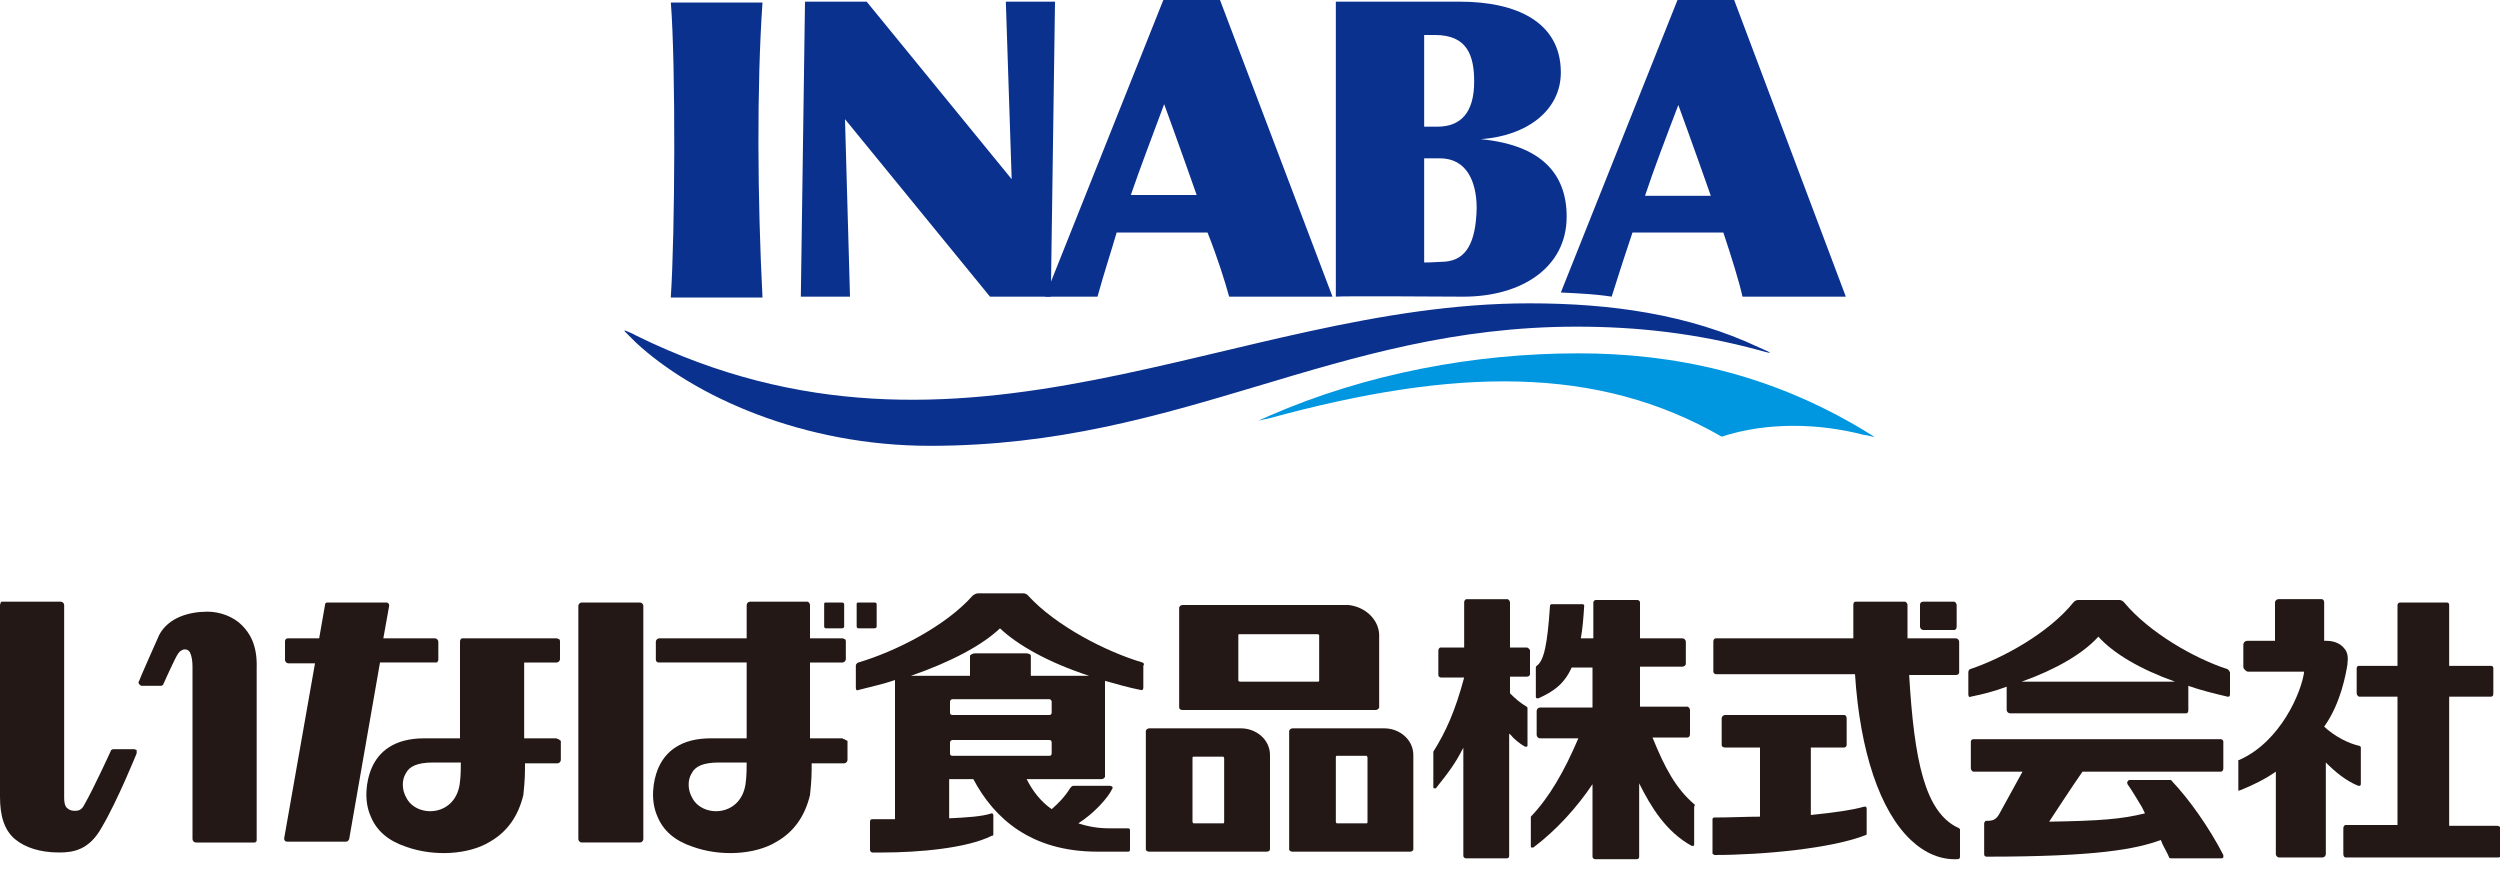 <?xml version="1.0" encoding="utf-8"?>
<!-- Generator: Adobe Illustrator 27.2.0, SVG Export Plug-In . SVG Version: 6.00 Build 0)  -->
<svg version="1.1" id="_レイヤー_2" xmlns="http://www.w3.org/2000/svg" xmlns:xlink="http://www.w3.org/1999/xlink" x="0px"
	 y="0px" viewBox="0 0 300 105" style="enable-background:new 0 0 300 105;" xml:space="preserve">
<style type="text/css">
	.st0{fill:#0097E0;}
	.st1{fill:#0B318F;}
	.st2{fill:#231815;}
</style>
<g id="_ロゴ">
	<g>
		<g>
			<path class="st0" d="M224.9,52.4c0,0-0.8-0.5-1.3-0.8c-11.3-6.8-22.8-9.2-34.2-9.2c-12.4,0-25.4,2.4-37.1,7.5
				c-0.5,0.2-1.3,0.6-1.3,0.6c-0.2,0.1-0.2,0.1,0,0c0,0,0.7-0.2,1.3-0.3c22.3-6.1,39.4-6.4,54.3,2.2c5.5-1.8,11.8-1.6,17.1-0.2
				C224.1,52.2,224.9,52.5,224.9,52.4C225,52.5,225,52.5,224.9,52.4L224.9,52.4z"/>
			<g>
				<path class="st1" d="M212.4,42.3c0,0-0.8-0.4-1.3-0.6c-8.5-4-17.8-5.3-27.6-5.3c-35.6,0-67.8,23.2-107.1,3.9
					c-0.5-0.3-1.3-0.6-1.3-0.6c-0.2-0.1-0.2,0-0.1,0.1c0,0,0.8,0.8,1.3,1.3c7,6.5,20.1,12.4,35.3,12.4c30.4,0,48.4-14.3,77.6-14.3
					c7.3,0,14.4,0.8,21.8,2.8C211.7,42.2,212.4,42.4,212.4,42.3C212.6,42.4,212.6,42.4,212.4,42.3L212.4,42.3z"/>
				<g>
					<g>
						<path class="st1" d="M126.1,35.6h-7.3l-17.4-21.3l0.6,21.3h-5.9l0.5-35.4h7.4l17.4,21.3l-0.7-21.3h5.9L126.1,35.6L126.1,35.6z
							"/>
						<path class="st1" d="M147.5,35.6h12.4L146.4,0h-6.8l-14.2,35.6h6.3c0.8-2.9,1.6-5.3,2.3-7.7h10.9
							C146.1,30.9,147,33.8,147.5,35.6L147.5,35.6z M135.7,23.4c1.1-3.2,2.4-6.6,4-10.9c0,0,1.9,5.2,3.9,10.9H135.7z"/>
						<path class="st1" d="M177.7,16.7c5.6-0.4,9.6-3.5,9.6-8c0-6.1-5.4-8.5-12.1-8.5h-14.9v35.4c0.8-0.1,13.9,0,15.3,0
							c7,0,12.4-3.5,12.4-9.6C188,20.8,184.9,17.4,177.7,16.7L177.7,16.7z M172.2,4.2c3.9,0,4.7,2.5,4.7,5.6c0,3.7-1.6,5.4-4.4,5.4
							h-1.6v-11C171.5,4.2,172.2,4.2,172.2,4.2z M173.4,31.4c-0.5,0-1.5,0.1-2.5,0.1V19h1.9c3.2,0,4.4,2.8,4.4,6
							C177.1,29.2,175.9,31.2,173.4,31.4L173.4,31.4z"/>
						<path class="st1" d="M80.5,35.6C81,28,81.1,8,80.5,0.3h11c-0.7,10.1-0.6,23.7,0,35.4H80.5z"/>
					</g>
					<path class="st1" d="M195.9,27.9h10.9c1,3,1.9,5.9,2.3,7.7h12.4L208.1,0h-6.8l-14,35.1c2.1,0.1,4.2,0.2,6.1,0.5
						C194.3,32.7,195.1,30.3,195.9,27.9L195.9,27.9z M201.4,12.6c0,0,1.9,5.2,3.9,10.9h-7.9C198.5,20.2,199.8,16.8,201.4,12.6z"/>
				</g>
			</g>
		</g>
		<g>
			<g>
				<g>
					<path class="st2" d="M148.9,87.4h-11c-0.2,0-0.4,0.2-0.4,0.3v14.2c0,0.2,0.2,0.3,0.4,0.3h14.1c0.2,0,0.4-0.1,0.4-0.3V90.6
						C152.4,88.8,150.8,87.4,148.9,87.4z M146.9,98.6c0,0.1,0,0.2-0.1,0.2h-3.6c0,0-0.1-0.1-0.1-0.2V91c0-0.1,0-0.2,0.1-0.2h3.6
						c0,0,0.1,0.1,0.1,0.2V98.6z"/>
					<path class="st2" d="M161.8,72.6h-19.9c-0.2,0-0.4,0.2-0.4,0.3v12c0,0.2,0.2,0.3,0.4,0.3h23.2c0.2,0,0.4-0.2,0.4-0.3v-8.8
						C165.4,74.3,163.8,72.8,161.8,72.6L161.8,72.6z M158.3,81.7c0,0.1-0.1,0.1-0.2,0.1h-9.3c-0.1,0-0.2-0.1-0.2-0.1v-5.5
						c0-0.1,0.1-0.1,0.2-0.1h9.3c0.1,0,0.2,0.1,0.2,0.1V81.7z"/>
					<path class="st2" d="M169.6,90.6c0-1.8-1.6-3.2-3.5-3.2h-11c-0.2,0-0.4,0.2-0.4,0.3v14.2c0,0.2,0.2,0.3,0.4,0.3h14.1
						c0.2,0,0.4-0.1,0.4-0.3L169.6,90.6L169.6,90.6L169.6,90.6z M164.1,98.6c0,0.1,0,0.2-0.1,0.2h-3.6c0,0-0.1-0.1-0.1-0.2v-7.7
						c0-0.1,0-0.2,0.1-0.2h3.6c0,0,0.1,0.1,0.1,0.2V98.6z"/>
				</g>
				<path class="st2" d="M137.1,79.5c-4.4-1.3-10.4-4.4-13.7-8c0,0-0.2-0.3-0.6-0.3h-5.4c-0.4,0-0.7,0.3-0.7,0.3
					c-3.3,3.7-9.3,6.7-13.7,8c0,0-0.3,0.1-0.3,0.4v2.6c0,0.5,0.3,0.3,0.3,0.3c1.5-0.4,3-0.7,4.4-1.2v16.7c-1,0-2,0-2.7,0
					c-0.2,0-0.3,0.1-0.3,0.3v3.4c0,0.2,0.2,0.3,0.3,0.3h1.2c4.3,0,10.1-0.5,13.1-2c0.2,0,0.2-0.1,0.2-0.2v-2.3
					c0-0.1-0.1-0.2-0.2-0.2c-1.2,0.4-3.1,0.5-5.1,0.6v-4.7h2.9c2.5,4.7,6.9,8.7,14.9,8.7h3.7c0.1,0,0.2-0.1,0.2-0.2v-2.4
					c0-0.1-0.1-0.2-0.2-0.2h-2.3c-1.3,0-2.5-0.2-3.7-0.6c1.9-1.2,3.6-3.1,4.1-4.2c0.1-0.2-0.2-0.3-0.3-0.3h-4.4
					c-0.2,0-0.3,0.2-0.4,0.3c-0.6,1-1.5,1.9-2.2,2.5c-1.3-0.9-2.3-2.2-3-3.6h9c0.2,0,0.4-0.2,0.4-0.3V81.7c1.4,0.4,2.8,0.8,4.3,1.1
					c0,0,0.3,0.1,0.3-0.3v-2.6C137.4,79.6,137.1,79.5,137.1,79.5L137.1,79.5z M126.2,90.4c0,0.2-0.1,0.3-0.3,0.3h-11.6
					c-0.2,0-0.3-0.1-0.3-0.3v-1.3c0-0.2,0.2-0.3,0.3-0.3h11.6c0.2,0,0.3,0.1,0.3,0.3V90.4z M126.2,85.5c0,0.2-0.1,0.3-0.3,0.3h-11.6
					c-0.2,0-0.3-0.1-0.3-0.3v-1.3c0-0.2,0.2-0.3,0.3-0.3h11.6c0.2,0,0.3,0.2,0.3,0.3V85.5z M123.7,81.1v-2.4c0-0.2-0.3-0.3-0.6-0.3
					H117c-0.3,0-0.6,0.2-0.6,0.3v2.4h-7.1c4.9-1.7,8.6-3.7,10.7-5.7c2.1,2,5.8,4.1,10.7,5.7H123.7L123.7,81.1z"/>
				<g>
					<path class="st2" d="M203.3,96.5c-2.2-1.9-3.5-4.3-5-8h4.2c0.2,0,0.3-0.2,0.3-0.4v-2.9c0-0.2-0.2-0.4-0.3-0.4h-5.7v-4.8h5.1
						c0.2,0,0.4-0.2,0.4-0.3V77c0-0.2-0.2-0.4-0.4-0.4h-5.1v-4.3c0-0.2-0.2-0.3-0.3-0.3h-5c-0.2,0-0.3,0.2-0.3,0.3v4.3h-1.5
						c0.2-1.1,0.3-2.3,0.4-3.8c0-0.1,0-0.1,0-0.2c0,0-0.1-0.1-0.2-0.1h-3.7c-0.1,0-0.2,0.1-0.2,0.2c-0.3,4.5-0.7,6.6-1.6,7.2
						c0,0-0.1,0.1-0.1,0.2v3.5c0,0.1,0,0.1,0.1,0.2c0.1,0,0.1,0,0.2,0c1.8-0.8,3.1-1.7,4-3.7h2.5v4.8h-6.3c-0.2,0-0.4,0.2-0.4,0.4
						v2.9c0,0.2,0.2,0.4,0.4,0.4h4.6c-1.7,4-3.5,7.1-5.7,9.4c0,0,0,0.1,0,0.2v3.3c0,0.1,0,0.2,0.1,0.2c0.1,0,0.2,0,0.2,0
						c2.8-2.1,5.3-4.9,7.1-7.6v8.7c0,0.2,0.2,0.3,0.3,0.3h5c0.2,0,0.3-0.1,0.3-0.3v-8.8c1.4,2.8,3.2,5.8,6.3,7.5c0.1,0,0.1,0,0.2,0
						c0.1,0,0.1-0.1,0.1-0.2v-4.5C203.4,96.7,203.4,96.5,203.3,96.5L203.3,96.5z"/>
					<path class="st2" d="M183.2,77.7h-2v-5.4c0-0.2-0.2-0.4-0.3-0.4h-4.9c-0.2,0-0.3,0.2-0.3,0.4v5.4h-2.8c-0.2,0-0.3,0.2-0.3,0.4
						v2.9c0,0.2,0.2,0.3,0.3,0.3h2.8v0c-1.1,4.1-2.2,6.5-3.7,8.9c0,0,0,0,0,0.1v4.1c0,0.1,0,0.2,0.1,0.2c0.1,0,0.2,0,0.2,0
						c1.6-2,2.4-3.1,3.2-4.7c0,0,0.1-0.1,0.1-0.2v13c0,0.2,0.2,0.3,0.3,0.3h4.9c0.2,0,0.3-0.1,0.3-0.3V88c0,0,0,0.1,0.1,0.1
						c0.5,0.6,1.1,1.1,1.8,1.5c0.1,0,0.1,0,0.2,0c0.1,0,0.1-0.1,0.1-0.2V85c0-0.1,0-0.1-0.1-0.2c-0.7-0.4-1.3-0.9-2-1.6v-2h2
						c0.2,0,0.4-0.1,0.4-0.3V78C183.5,77.9,183.4,77.7,183.2,77.7L183.2,77.7z"/>
				</g>
				<g>
					<path class="st2" d="M223.7,96.8c-1.4,0.4-3.5,0.7-6.4,1v-8.1h4c0.2,0,0.3-0.2,0.3-0.3v-3.2c0-0.2-0.1-0.4-0.3-0.4H207
						c-0.2,0-0.4,0.2-0.4,0.4v3.2c0,0.2,0.2,0.3,0.4,0.3h4.2V98c-1.7,0-3.5,0.1-5.5,0.1c-0.1,0-0.2,0.1-0.2,0.2v4.1
						c0,0,0,0.1,0.1,0.1c0,0,0.1,0.1,0.1,0.1c5.9,0,14.2-0.8,18.2-2.4c0.1,0,0.1-0.1,0.1-0.2v-3c0,0,0-0.1-0.1-0.2
						C223.9,96.8,223.8,96.8,223.7,96.8L223.7,96.8z"/>
					<path class="st2" d="M234.9,99.3c-3.9-1.9-5.2-8-5.8-18.3h5.6c0.2,0,0.4-0.1,0.4-0.3V77c0-0.2-0.2-0.4-0.4-0.4h-5.8
						c0-1,0-3,0-3.4v-0.6c0-0.2-0.2-0.4-0.3-0.4h-5.9c-0.2,0-0.3,0.1-0.3,0.4v0.7c0,0.2,0,2.2,0,3.3h-16.5c-0.2,0-0.3,0.2-0.3,0.4
						v3.6c0,0.2,0.2,0.3,0.3,0.3h16.7c0.6,9.3,3,16.4,6.7,19.9c1.7,1.6,3.6,2.4,5.6,2.3c0.2,0,0.3-0.1,0.3-0.3v-3.3
						C235.1,99.4,235,99.3,234.9,99.3L234.9,99.3z"/>
					<path class="st2" d="M230.8,75.6h3.7c0.2,0,0.3-0.2,0.3-0.4v-2.6c0-0.2-0.2-0.4-0.3-0.4h-3.7c-0.2,0-0.4,0.1-0.4,0.4v2.6
						C230.4,75.4,230.6,75.6,230.8,75.6z"/>
				</g>
				<g>
					<path class="st2" d="M260.6,93.7c0-0.1-0.1-0.1-0.2-0.1h-4.8c-0.1,0-0.2,0-0.3,0.2c-0.1,0.1,0,0.2,0,0.3
						c0.5,0.7,1.1,1.7,1.7,2.7l0.4,0.8c-2.8,0.7-5.4,0.9-11.5,1l0,0c0,0,3-4.6,4-6h16.6c0.2,0,0.3-0.2,0.3-0.4v-3.2
						c0-0.2-0.2-0.3-0.3-0.3h-29.7c-0.2,0-0.3,0.2-0.3,0.3v3.2c0,0.2,0.2,0.4,0.3,0.4h5.9l-2.8,5.1c-0.4,0.7-0.8,0.8-1.5,0.8
						c-0.1,0-0.2,0-0.2,0.1c-0.1,0.1-0.1,0.2-0.1,0.2v3.7c0,0.2,0.1,0.3,0.3,0.3c13.2,0,17.9-0.9,20.9-2l0.2,0.5
						c0.3,0.6,0.6,1.1,0.8,1.6c0,0.1,0.2,0.1,0.3,0.1h5.9c0.1,0,0.2,0,0.3-0.1c0-0.1,0-0.2,0-0.3C265.1,99.3,262.7,95.9,260.6,93.7
						L260.6,93.7z"/>
					<path class="st2" d="M267.3,80.3c-4-1.3-9.4-4.4-12.4-8c0,0-0.2-0.3-0.6-0.3h-4.9c-0.4,0-0.6,0.3-0.6,0.3
						c-3,3.7-8.5,6.7-12.4,8c0,0-0.2,0.1-0.2,0.4v2.6c0,0.5,0.3,0.3,0.3,0.3c1.5-0.3,3-0.7,4.3-1.2v2.8c0,0.2,0.2,0.4,0.4,0.4h21.1
						c0.2,0,0.3-0.1,0.3-0.4v-2.9c1.4,0.5,3,0.9,4.7,1.3c0,0,0.3,0.1,0.3-0.3v-2.6C267.5,80.4,267.3,80.3,267.3,80.3L267.3,80.3z
						 M242.6,81.8c4.2-1.5,7.4-3.4,9.2-5.4c1.8,2,5,3.9,9.2,5.4H242.6z"/>
				</g>
				<g>
					<path class="st2" d="M283,94.3c0.1,0,0.1,0,0.2,0c0,0,0.1-0.1,0.1-0.2v-4.4c0-0.1-0.1-0.2-0.2-0.2c-1.3-0.3-2.9-1.1-4.2-2.3
						c0,0,0,0,0,0c2-2.8,2.6-6.3,2.8-7.5l0-0.2c0.1-0.6,0-1.3-0.4-1.7c-0.3-0.4-1-0.9-2.1-0.9h-0.3v-4.6c0-0.2-0.1-0.4-0.3-0.4h-5.2
						c-0.2,0-0.4,0.2-0.4,0.4v4.6h-3.3c-0.3,0-0.5,0.2-0.5,0.5v2.6c0,0.2,0.1,0.3,0.2,0.4c0.1,0.1,0.2,0.2,0.4,0.2h6.7
						c-0.3,2.4-2.8,8.4-7.8,10.6l-0.1,0v3.7l0.3-0.1c1.5-0.6,2.9-1.3,4.2-2.2v9.9c0,0.2,0.2,0.4,0.4,0.4h5.2c0.2,0,0.4-0.2,0.4-0.4
						v-11C280.2,92.6,281.5,93.7,283,94.3L283,94.3z"/>
					<path class="st2" d="M299.7,99.1h-5.8V83.6h5c0.2,0,0.3-0.1,0.3-0.4v-3c0-0.2-0.1-0.3-0.3-0.3h-5v-7.3c0-0.2-0.1-0.3-0.3-0.3
						h-5.6c-0.2,0-0.3,0.2-0.3,0.3v7.3h-4.6c-0.2,0-0.3,0.1-0.3,0.3v3c0,0.2,0.2,0.4,0.3,0.4h4.6v15.4h-6.2c-0.2,0-0.3,0.2-0.3,0.4
						v3.1c0,0.2,0.1,0.4,0.3,0.4h18.3c0.2,0,0.4-0.2,0.4-0.4v-3.1C300,99.2,299.8,99.1,299.7,99.1L299.7,99.1z"/>
				</g>
			</g>
			<g>
				<g>
					<path class="st2" d="M16.1,89.9h-2.5c-0.1,0-0.3,0.1-0.3,0.2c0,0-2,4.4-3.2,6.5c-0.3,0.6-0.7,0.7-1.1,0.7
						c-0.4,0-0.7-0.1-0.9-0.3c-0.3-0.2-0.4-0.7-0.4-1.2l0-23.2c0-0.2-0.2-0.4-0.4-0.4h-7c-0.1,0-0.2,0-0.2,0.1C0,72.5,0,72.6,0,72.7
						v22.9c0,2.3,0.5,4,1.8,5.1c1.2,1,3,1.6,5.3,1.6c1.7,0,3.6-0.3,5.1-3c1.9-3.2,4.2-8.9,4.2-8.9c0-0.1,0-0.2,0-0.4
						C16.3,90,16.2,89.9,16.1,89.9L16.1,89.9z"/>
					<path class="st2" d="M29,75c-1-1-2.6-1.6-4.1-1.6c-2.2,0-4.7,0.7-5.8,2.8c-0.4,0.9-2.4,5.4-2.4,5.5c-0.1,0.1-0.1,0.3,0,0.4
						c0.1,0.1,0.2,0.2,0.3,0.2h2.3c0.1,0,0.3-0.1,0.3-0.2c0,0,0.9-2,1.4-3c0.3-0.6,0.5-0.9,0.7-1c0.4-0.3,0.9-0.2,1.1,0.2
						c0.2,0.4,0.3,1,0.3,1.7v20.7c0,0.2,0.2,0.4,0.4,0.4h7c0.1,0,0.2,0,0.2-0.1c0.1,0,0.1-0.1,0.1-0.2V80.2
						C30.9,77.3,29.9,75.9,29,75L29,75z"/>
				</g>
				<path class="st2" d="M52.3,79.5c0.1,0,0.2,0,0.2-0.1c0.1-0.1,0.1-0.2,0.1-0.3V77c0-0.2-0.2-0.4-0.4-0.4H46l0.7-3.9
					c0-0.1,0-0.2-0.1-0.3c-0.1-0.1-0.2-0.1-0.3-0.1h-7c-0.2,0-0.3,0.1-0.3,0.3l-0.7,4h-3.7c-0.1,0-0.2,0-0.3,0.1
					c-0.1,0.1-0.1,0.2-0.1,0.3v2.2c0,0.2,0.2,0.4,0.4,0.4h3.2l-3.7,21c0,0.1,0,0.2,0.1,0.3c0.1,0.1,0.2,0.1,0.3,0.1h7
					c0.2,0,0.3-0.1,0.4-0.3l3.7-21.2L52.3,79.5L52.3,79.5z"/>
				<g>
					<path class="st2" d="M76.8,72.3h-7c-0.2,0-0.4,0.2-0.4,0.4v28c0,0.2,0.2,0.4,0.4,0.4h7c0.2,0,0.4-0.2,0.4-0.4v-28
						C77.2,72.5,77,72.3,76.8,72.3z"/>
					<path class="st2" d="M101.3,88.7c-0.1,0-0.2-0.1-0.2-0.1h-3.9v-9.1h3.9c0.2,0,0.4-0.2,0.4-0.4V77c0-0.1,0-0.2-0.1-0.3
						c-0.1,0-0.2-0.1-0.3-0.1h-3.9v-4c0-0.2-0.2-0.4-0.3-0.4h-6.9c-0.2,0-0.4,0.2-0.4,0.4v4H79.1c-0.2,0-0.4,0.2-0.4,0.4v2.1
						c0,0.1,0,0.2,0.1,0.3c0.1,0.1,0.2,0.1,0.3,0.1h10.5v9.1h-4.3c-3.5,0-5.5,1.5-6.4,3.8c-0.5,1.3-0.9,3.6,0,5.6
						c0.7,1.7,2.1,2.9,4.2,3.6c3.3,1.2,7.5,1,10.1-0.6c2.1-1.2,3.4-3.1,4-5.6c0.2-1.8,0.2-2.7,0.2-3.8h3.9c0.2,0,0.4-0.2,0.4-0.4
						v-2.3C101.4,88.8,101.4,88.7,101.3,88.7L101.3,88.7z M89.6,91.5c0,0.5,0,1.5-0.1,2.3c-0.4,4.2-5.1,4.4-6.4,2
						c-0.6-1-0.6-2.2-0.1-3c0.4-0.8,1.3-1.3,3.3-1.3L89.6,91.5L89.6,91.5z"/>
					<path class="st2" d="M67,88.7c-0.1,0-0.2-0.1-0.2-0.1h-3.9v-9.1h3.9c0.2,0,0.4-0.2,0.4-0.4V77c0-0.1,0-0.2-0.1-0.3
						c-0.1,0-0.2-0.1-0.3-0.1H55.5c-0.2,0-0.3,0.2-0.3,0.4v11.6h-4.3c-3.5,0-5.5,1.5-6.4,3.8c-0.5,1.3-0.9,3.6,0,5.6
						c0.7,1.7,2.1,2.9,4.2,3.6c3.3,1.2,7.5,1,10.1-0.6c2.1-1.2,3.4-3.1,4-5.6c0.2-1.8,0.2-2.7,0.2-3.8h3.9c0.2,0,0.4-0.2,0.4-0.4
						v-2.3C67.1,88.8,67.1,88.7,67,88.7L67,88.7z M55.3,91.5c0,0.5,0,1.5-0.1,2.3c-0.4,4.2-5.1,4.4-6.4,2c-0.6-1-0.6-2.2-0.1-3
						c0.4-0.8,1.3-1.3,3.3-1.3C51.9,91.5,55.3,91.5,55.3,91.5z"/>
					<path class="st2" d="M105,72.3H103c-0.2,0-0.2,0.1-0.2,0.2v2.7c0,0.1,0.1,0.2,0.2,0.2h1.9c0.2,0,0.3-0.1,0.3-0.2v-2.7
						C105.2,72.4,105.1,72.3,105,72.3z"/>
					<path class="st2" d="M101,72.3h-1.9c-0.2,0-0.2,0.1-0.2,0.2v2.7c0,0.1,0.1,0.2,0.2,0.2h1.9c0.2,0,0.3-0.1,0.3-0.2v-2.7
						C101.3,72.4,101.2,72.3,101,72.3z"/>
				</g>
			</g>
		</g>
	</g>
</g>
</svg>
